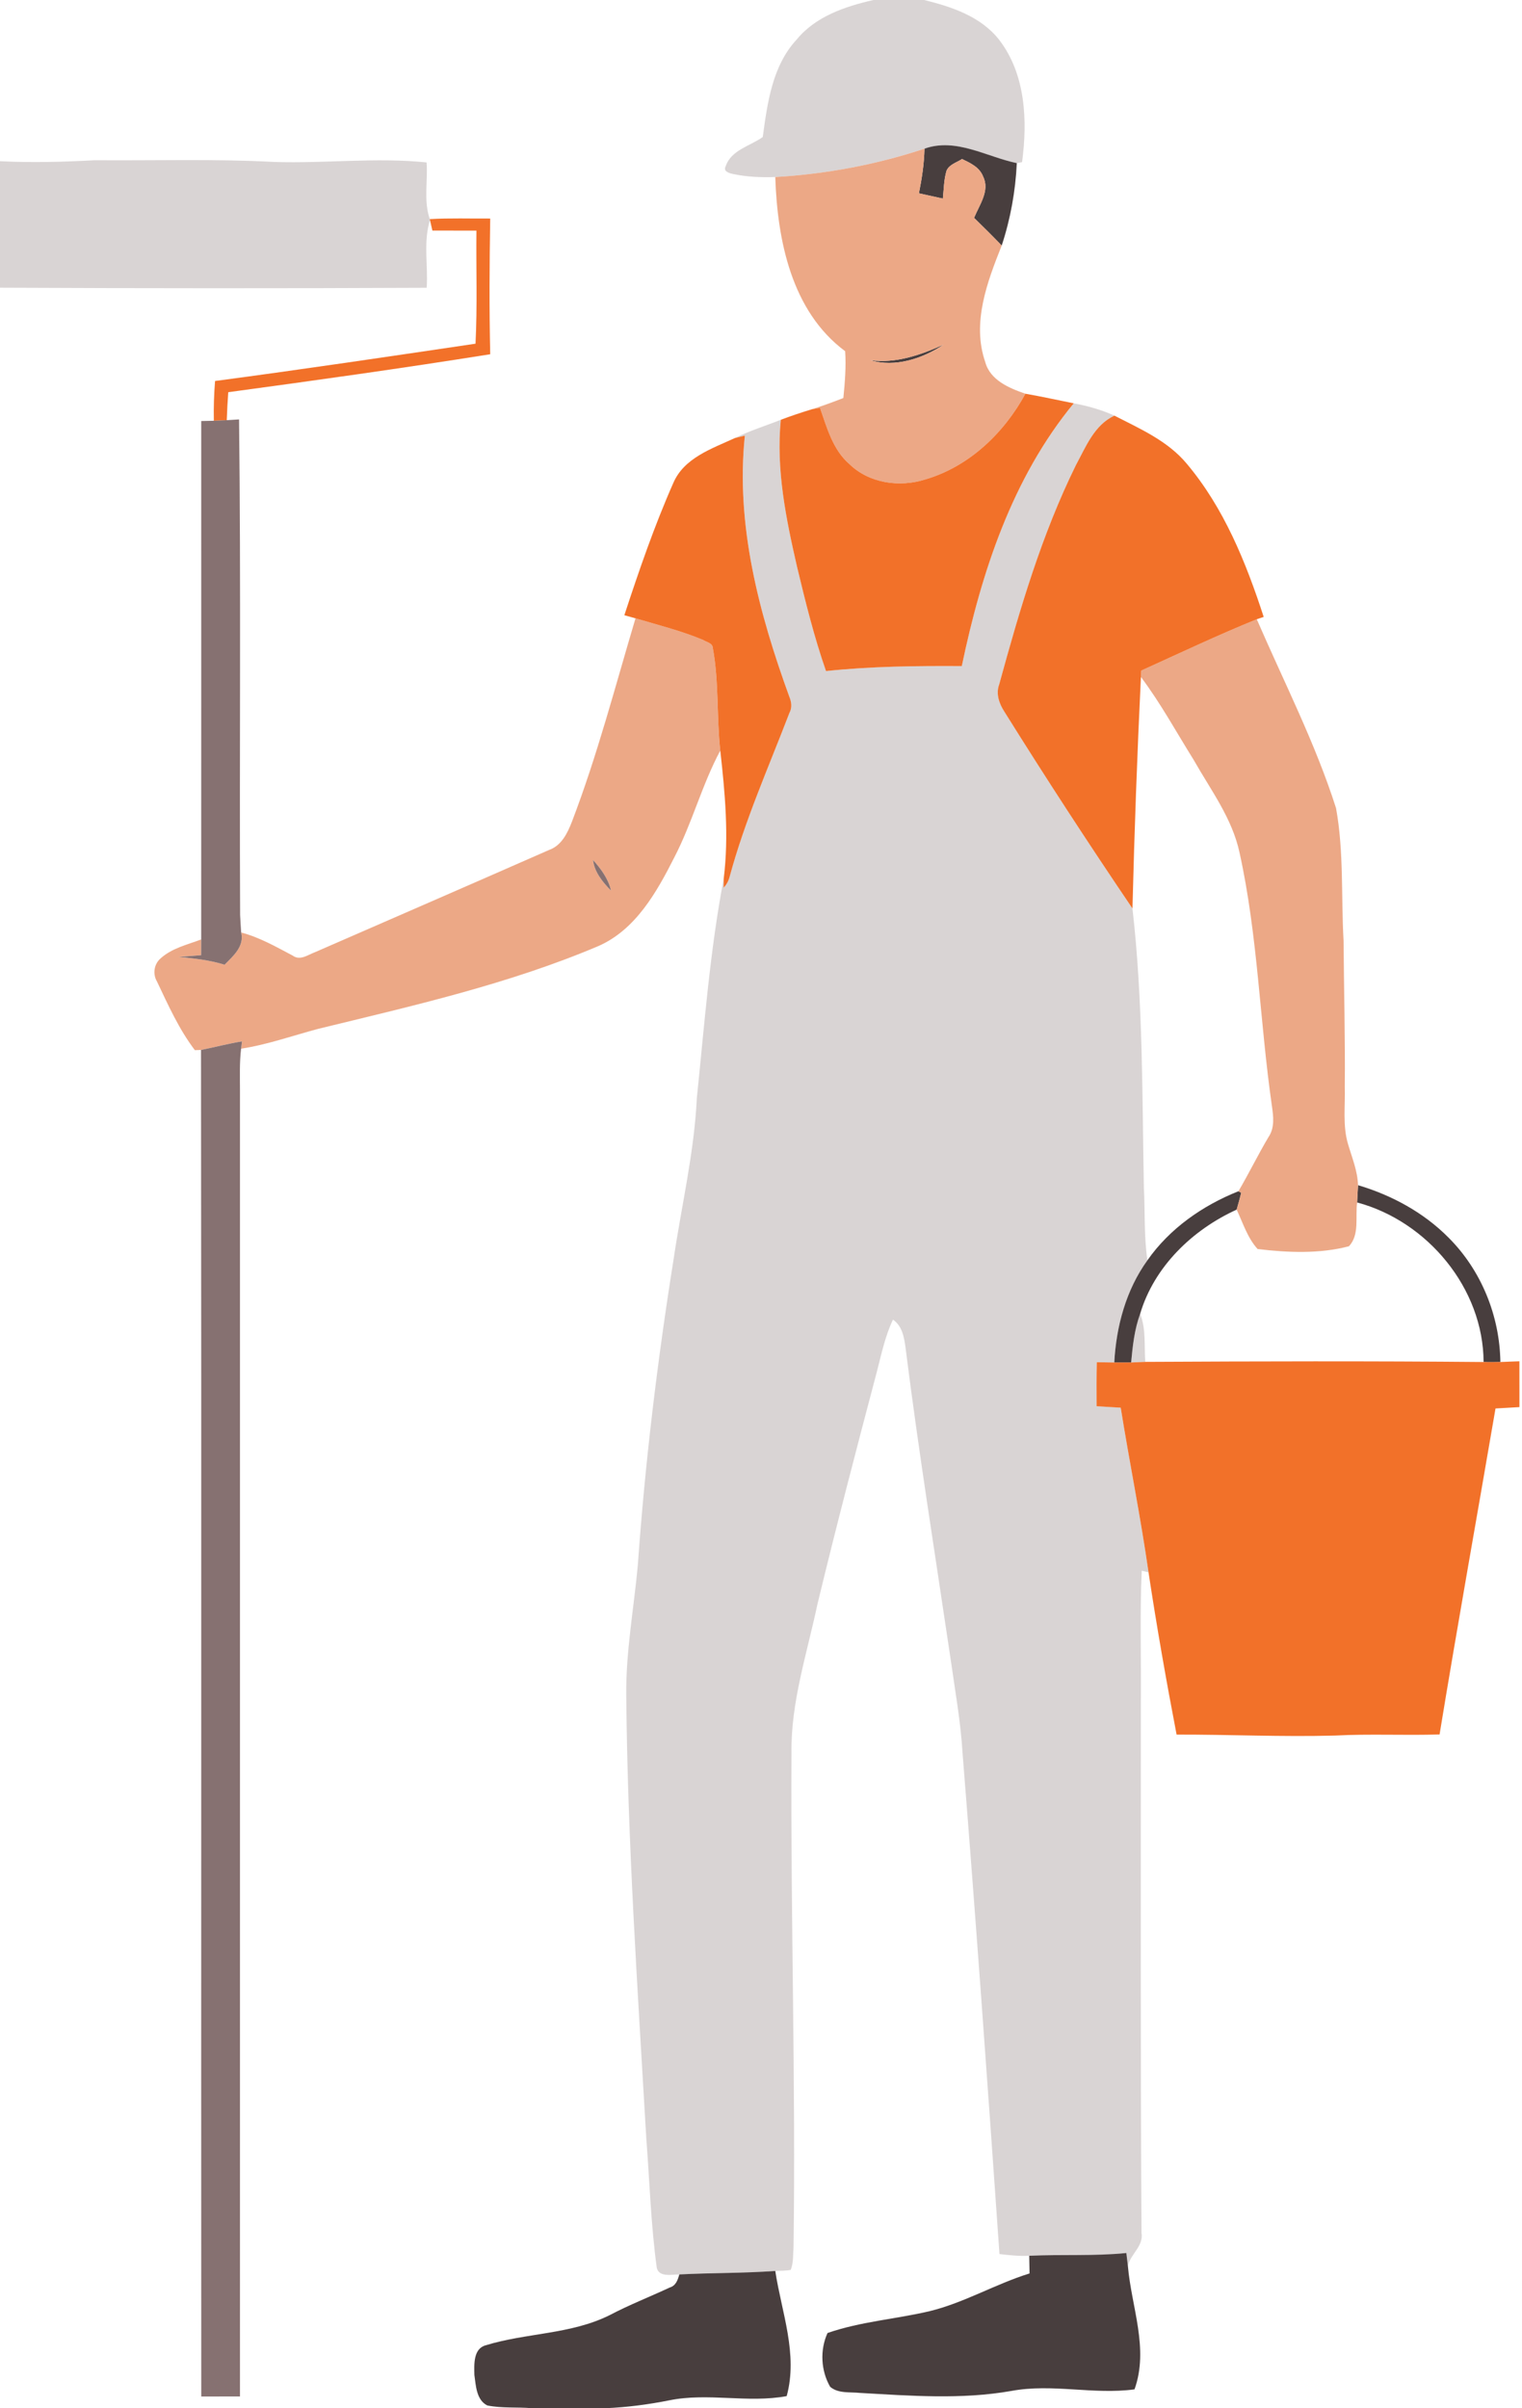 <?xml version="1.0" encoding="UTF-8" ?>
<!DOCTYPE svg PUBLIC "-//W3C//DTD SVG 1.1//EN" "http://www.w3.org/Graphics/SVG/1.1/DTD/svg11.dtd">
<svg width="416pt" height="658pt" viewBox="0 0 416 658" version="1.1" xmlns="http://www.w3.org/2000/svg">
<g id="#ffffffff">
</g>
<g id="#d9d4d4ff">
<path fill="#d9d4d4" opacity="1.00" d=" M 238.73 0.00 L 252.60 0.00 C 260.16 1.86 268.13 4.52 273.11 10.90 C 280.35 20.31 280.86 32.98 279.36 44.30 C 279.00 44.36 278.28 44.50 277.92 44.57 C 269.63 42.85 261.30 37.55 252.68 40.62 C 239.52 45.00 225.74 47.56 211.90 48.37 C 208.03 48.51 204.13 48.35 200.34 47.54 C 199.28 47.30 197.57 46.85 198.36 45.39 C 199.87 40.97 205.03 39.91 208.48 37.44 C 209.75 28.11 211.08 17.98 217.78 10.77 C 222.97 4.45 231.03 1.76 238.73 0.00 Z" />
<path fill="#d9d4d4" opacity="1.00" d=" M 0.00 44.05 C 8.66 44.48 17.34 44.25 26.00 43.78 C 42.32 43.91 58.65 43.38 74.95 44.25 C 88.84 44.70 102.73 42.96 116.60 44.38 C 116.97 49.53 115.75 54.89 117.47 59.87 L 117.53 60.15 C 115.64 66.12 117.05 72.49 116.62 78.63 C 77.75 78.81 38.87 78.79 0.00 78.61 L 0.00 44.05 Z" />
<path fill="#d9d4d4" opacity="1.00" d=" M 293.48 110.20 C 297.30 110.91 301.06 111.97 304.60 113.57 C 299.10 116.10 296.78 122.09 294.07 127.09 C 284.70 146.11 278.70 166.56 273.12 186.95 C 272.14 189.52 273.07 192.22 274.49 194.41 C 285.83 212.57 297.52 230.51 309.53 248.23 C 312.43 273.57 312.17 299.11 312.65 324.57 C 312.99 331.16 312.66 337.81 313.61 344.37 C 307.77 352.46 305.09 362.41 304.56 372.28 C 302.97 372.26 301.37 372.23 299.78 372.21 C 299.69 376.21 299.70 380.22 299.73 384.23 C 301.92 384.37 304.12 384.51 306.32 384.63 C 308.72 399.65 311.77 414.56 313.92 429.61 C 313.45 429.50 312.52 429.28 312.06 429.17 C 311.51 441.44 311.96 453.73 311.82 466.01 C 311.83 514.02 311.71 562.03 312.00 610.03 C 312.66 613.74 308.96 615.84 308.28 619.16 C 308.14 617.97 308.00 616.78 307.86 615.60 C 299.03 616.48 290.16 615.94 281.31 616.35 C 278.59 616.49 275.88 616.21 273.18 615.88 C 269.99 570.25 266.74 524.63 263.09 479.04 C 262.57 470.27 260.99 461.62 259.77 452.94 C 255.60 424.77 251.08 396.66 247.53 368.41 C 247.15 365.53 246.65 362.33 244.07 360.57 C 241.94 365.05 240.92 369.94 239.69 374.72 C 234.08 395.90 228.56 417.10 223.41 438.39 C 220.57 451.82 216.13 465.13 216.33 479.01 C 216.08 524.02 217.52 569.02 216.89 614.04 C 216.73 616.09 216.90 618.26 216.12 620.22 C 214.73 620.46 213.31 620.45 211.90 620.50 C 203.17 621.13 194.40 621.00 185.67 621.45 C 183.70 621.45 180.18 622.30 179.52 619.69 C 177.89 607.84 177.55 595.86 176.63 583.95 C 174.30 543.66 171.52 503.36 171.17 462.99 C 171.07 451.11 173.26 439.39 174.34 427.60 C 176.31 399.57 179.71 371.66 184.13 343.92 C 186.30 329.31 189.75 314.86 190.46 300.07 C 192.53 280.03 194.03 259.86 197.81 240.05 C 197.80 240.67 197.80 241.92 197.79 242.55 C 198.59 241.69 199.13 240.71 199.42 239.59 C 203.57 224.21 210.08 209.63 215.77 194.79 C 216.56 193.35 216.34 191.78 215.73 190.33 C 207.46 167.61 201.03 143.40 203.59 119.03 C 202.92 119.19 201.56 119.52 200.88 119.68 C 204.92 117.69 209.23 116.36 213.41 114.70 C 212.07 128.27 214.84 141.76 217.86 154.92 C 220.16 164.49 222.52 174.06 225.77 183.36 C 238.09 182.05 250.50 181.93 262.88 182.00 C 268.23 156.44 276.64 130.64 293.48 110.20 Z" />
<path fill="#d9d4d4" opacity="1.00" d=" M 309.17 372.28 C 309.58 367.78 310.07 363.24 311.63 358.98 C 313.28 363.16 312.71 367.73 313.03 372.11 C 312.06 372.15 310.13 372.24 309.17 372.28 Z" />
</g>
<g id="#483e3eff">
<path fill="#483e3e" opacity="1.00" d=" M 252.68 40.62 C 261.30 37.55 269.63 42.85 277.92 44.57 C 277.56 52.22 276.19 59.82 273.79 67.09 C 271.32 64.52 268.79 62.01 266.24 59.53 C 267.66 56.00 270.64 52.10 268.70 48.23 C 267.75 45.69 265.21 44.54 262.95 43.45 C 261.49 44.42 259.43 44.92 258.70 46.68 C 257.98 49.14 257.97 51.73 257.71 54.26 C 255.52 53.78 253.34 53.30 251.16 52.82 C 251.97 48.79 252.59 44.73 252.68 40.62 Z" />
<path fill="#483e3e" opacity="1.00" d=" M 237.83 98.41 C 244.83 99.39 251.66 96.98 257.94 94.14 C 252.18 98.00 244.69 100.48 237.83 98.41 Z" />
<path fill="#483e3e" opacity="1.00" d=" M 371.18 323.83 C 380.40 326.57 389.11 331.29 395.91 338.15 C 404.87 347.08 409.91 359.53 410.09 372.15 C 408.55 372.19 407.03 372.21 405.50 372.15 C 405.43 352.02 390.16 333.70 370.93 328.55 C 371.00 326.98 371.11 325.40 371.18 323.83 Z" />
<path fill="#483e3e" opacity="1.00" d=" M 313.61 344.37 C 319.69 335.67 328.70 329.39 338.49 325.49 L 339.26 325.91 C 338.87 327.44 338.46 328.98 338.01 330.51 C 325.96 335.99 315.46 346.07 311.63 358.98 C 310.07 363.24 309.58 367.78 309.17 372.28 C 307.63 372.31 306.09 372.29 304.56 372.28 C 305.09 362.41 307.77 352.46 313.61 344.37 Z" />
<path fill="#483e3e" opacity="1.00" d=" M 281.31 616.35 C 290.16 615.94 299.03 616.48 307.86 615.60 C 308.00 616.78 308.14 617.97 308.28 619.16 C 309.24 630.33 314.09 641.74 310.09 652.85 C 298.91 654.37 287.61 651.21 276.45 653.28 C 262.75 655.70 248.78 654.60 234.98 653.82 C 232.29 653.54 229.11 654.04 226.90 652.15 C 224.36 647.75 224.07 642.10 226.18 637.46 C 235.23 634.31 244.85 633.67 254.12 631.48 C 263.61 629.16 272.09 624.06 281.40 621.18 C 281.37 619.56 281.34 617.95 281.31 616.35 Z" />
<path fill="#483e3e" opacity="1.00" d=" M 185.67 621.45 C 194.40 621.00 203.17 621.13 211.90 620.50 C 213.62 631.78 218.17 643.22 215.02 654.70 C 204.37 656.67 193.51 653.69 182.89 655.86 C 177.19 656.99 171.41 657.75 165.60 658.00 L 145.32 658.00 C 141.28 657.66 137.17 658.05 133.19 657.25 C 130.19 655.75 130.07 651.81 129.66 648.92 C 129.60 646.11 129.33 641.77 132.72 640.82 C 143.85 637.39 156.05 637.86 166.64 632.57 C 171.98 629.76 177.61 627.57 183.07 625.02 C 184.72 624.54 185.27 622.94 185.67 621.45 Z" />
</g>
<g id="#eca886ff">
<path fill="#eca886" opacity="1.00" d=" M 211.90 48.37 C 225.74 47.56 239.52 45.00 252.68 40.62 C 252.59 44.73 251.97 48.79 251.16 52.82 C 253.34 53.30 255.52 53.78 257.71 54.26 C 257.97 51.73 257.98 49.14 258.70 46.68 C 259.43 44.92 261.49 44.42 262.95 43.45 C 265.21 44.54 267.75 45.69 268.70 48.23 C 270.64 52.10 267.66 56.00 266.24 59.53 C 268.79 62.01 271.32 64.52 273.79 67.09 C 269.83 77.05 265.59 88.18 269.28 98.89 C 270.62 103.88 275.83 106.06 280.27 107.58 C 274.43 118.33 264.87 127.49 252.95 130.98 C 245.92 133.24 237.58 132.08 232.17 126.81 C 227.62 122.88 226.05 116.91 224.13 111.47 C 223.59 111.55 222.50 111.72 221.96 111.81 C 224.84 110.90 227.69 109.86 230.51 108.75 C 230.93 104.50 231.29 100.23 231.00 95.96 C 216.31 85.05 212.47 65.60 211.90 48.37 M 237.83 98.41 C 244.69 100.48 252.18 98.00 257.94 94.14 C 251.66 96.98 244.83 99.39 237.83 98.41 Z" />
<path fill="#eca886" opacity="1.00" d=" M 173.70 168.95 C 179.89 170.79 186.20 172.36 192.18 174.86 C 193.09 175.47 194.77 175.68 194.83 177.05 C 196.54 186.29 195.85 195.77 196.87 205.09 C 191.84 214.47 189.18 224.92 184.26 234.36 C 179.48 243.80 173.75 253.98 163.62 258.47 C 139.01 268.91 112.83 274.81 86.95 281.12 C 79.95 282.99 73.09 285.43 65.90 286.54 L 66.14 284.54 C 62.37 285.16 58.68 286.13 54.94 286.88 C 54.52 286.89 53.68 286.92 53.26 286.94 C 48.91 281.22 45.96 274.60 42.89 268.15 C 41.70 266.13 42.09 263.44 43.87 261.89 C 46.96 259.07 51.18 258.13 54.99 256.69 C 54.98 258.12 54.98 259.55 54.97 260.99 C 52.93 261.14 50.89 261.29 48.85 261.46 C 53.07 261.88 57.32 262.31 61.38 263.60 C 63.74 261.21 66.84 258.57 65.92 254.79 C 70.94 256.11 75.45 258.70 80.00 261.10 C 82.02 262.60 84.20 260.86 86.15 260.15 C 107.48 250.85 128.83 241.58 150.14 232.21 C 153.49 231.00 155.12 227.62 156.32 224.52 C 163.27 206.37 168.15 187.54 173.70 168.95 M 162.09 234.98 C 162.47 238.28 164.73 241.06 167.01 243.34 C 166.27 240.11 164.26 237.40 162.09 234.98 Z" />
<path fill="#eca886" opacity="1.00" d=" M 311.93 183.23 C 322.42 178.48 332.83 173.53 343.51 169.20 C 350.91 186.31 359.49 203.00 365.17 220.80 C 367.34 232.73 366.55 244.96 367.23 257.02 C 367.33 270.34 367.69 283.67 367.56 297.00 C 367.72 302.23 366.93 307.61 368.48 312.71 C 369.56 316.37 371.06 319.96 371.18 323.83 C 371.11 325.40 371.00 326.98 370.93 328.55 C 370.40 332.48 371.66 337.37 368.70 340.52 C 360.63 342.64 351.97 342.26 343.74 341.28 C 340.97 338.24 339.73 334.17 338.01 330.51 C 338.46 328.98 338.87 327.44 339.26 325.91 L 338.49 325.49 C 341.36 320.63 343.83 315.53 346.72 310.67 C 348.43 308.17 348.06 305.07 347.65 302.24 C 344.32 279.19 343.83 255.73 338.79 232.94 C 336.78 223.58 330.92 215.85 326.29 207.68 C 321.54 200.07 317.23 192.15 311.84 184.97 C 311.87 184.53 311.91 183.66 311.93 183.23 Z" />
</g>
<g id="#f27129ff">
<path fill="#f27129" opacity="1.00" d=" M 117.47 59.87 C 122.97 59.55 128.48 59.75 133.99 59.71 C 133.78 72.07 133.71 84.43 133.99 96.79 C 110.17 100.59 86.28 103.93 62.39 107.16 C 62.21 109.71 62.06 112.25 61.98 114.81 C 61.10 114.85 59.33 114.93 58.45 114.97 C 58.38 111.34 58.49 107.72 58.78 104.10 C 82.55 100.95 106.26 97.42 129.97 93.91 C 130.49 83.62 130.11 73.31 130.22 63.01 C 126.20 63.00 122.19 63.00 118.18 63.00 C 118.02 62.29 117.69 60.87 117.53 60.15 L 117.47 59.87 Z" />
<path fill="#f27129" opacity="1.00" d=" M 280.27 107.58 C 284.70 108.35 289.08 109.32 293.48 110.20 C 276.64 130.64 268.23 156.44 262.88 182.00 C 250.50 181.93 238.09 182.05 225.77 183.36 C 222.52 174.06 220.16 164.49 217.86 154.92 C 214.84 141.76 212.07 128.27 213.41 114.70 C 216.22 113.64 219.07 112.68 221.96 111.81 C 222.50 111.72 223.59 111.55 224.13 111.47 C 226.05 116.91 227.62 122.88 232.17 126.81 C 237.58 132.08 245.92 133.24 252.95 130.98 C 264.87 127.49 274.43 118.33 280.27 107.58 Z" />
<path fill="#f27129" opacity="1.00" d=" M 294.07 127.09 C 296.78 122.09 299.10 116.10 304.60 113.57 C 311.62 117.17 319.18 120.47 324.35 126.68 C 334.54 138.77 340.56 153.67 345.40 168.56 L 343.51 169.20 C 332.83 173.53 322.42 178.48 311.93 183.23 C 311.91 183.66 311.87 184.53 311.84 184.97 C 310.82 206.05 310.06 227.14 309.53 248.23 C 297.52 230.51 285.83 212.57 274.49 194.41 C 273.07 192.22 272.14 189.52 273.12 186.95 C 278.70 166.56 284.70 146.11 294.07 127.09 Z" />
<path fill="#f27129" opacity="1.00" d=" M 184.02 131.99 C 186.96 125.09 194.60 122.58 200.88 119.68 C 201.56 119.52 202.92 119.19 203.59 119.03 C 201.03 143.40 207.46 167.61 215.73 190.33 C 216.34 191.78 216.56 193.35 215.77 194.79 C 210.08 209.63 203.57 224.21 199.42 239.59 C 199.13 240.71 198.59 241.69 197.79 242.55 C 197.80 241.92 197.80 240.67 197.81 240.05 C 199.26 228.41 198.17 216.68 196.87 205.09 C 195.85 195.77 196.54 186.29 194.83 177.05 C 194.77 175.68 193.09 175.47 192.18 174.86 C 186.20 172.36 179.89 170.79 173.70 168.95 C 172.68 168.66 171.66 168.38 170.65 168.10 C 174.65 155.90 178.83 143.74 184.02 131.99 Z" />
<path fill="#f27129" opacity="1.00" d=" M 299.78 372.21 C 301.37 372.23 302.97 372.26 304.56 372.28 C 306.09 372.29 307.63 372.31 309.17 372.28 C 310.13 372.24 312.06 372.15 313.03 372.11 C 343.84 371.95 374.68 371.87 405.50 372.15 C 407.03 372.21 408.55 372.19 410.09 372.15 C 411.82 372.08 413.55 372.00 415.29 371.95 C 415.30 376.12 415.30 380.29 415.30 384.47 C 413.11 384.58 410.93 384.71 408.76 384.84 C 403.67 414.53 398.34 444.18 393.47 473.91 C 383.95 474.21 374.43 473.71 364.92 474.21 C 350.47 474.61 336.03 473.92 321.59 473.95 C 318.76 459.22 316.16 444.44 313.92 429.61 C 311.77 414.56 308.72 399.65 306.32 384.63 C 304.12 384.51 301.92 384.37 299.73 384.23 C 299.70 380.22 299.69 376.21 299.78 372.21 Z" />
</g>
<g id="#867171ff">
<path fill="#867171" opacity="1.00" d=" M 55.00 115.04 C 56.15 115.02 57.30 115.00 58.45 114.97 C 59.33 114.93 61.10 114.85 61.98 114.81 C 62.82 114.76 64.50 114.65 65.34 114.60 C 65.88 159.73 65.43 204.87 65.63 250.00 C 65.69 251.59 65.83 253.19 65.92 254.79 C 66.84 258.57 63.74 261.21 61.38 263.60 C 57.32 262.31 53.07 261.88 48.85 261.46 C 50.89 261.29 52.93 261.14 54.97 260.99 C 54.98 259.55 54.98 258.12 54.99 256.69 C 55.02 209.47 54.99 162.25 55.00 115.04 Z" />
<path fill="#867171" opacity="1.00" d=" M 162.09 234.98 C 164.26 237.40 166.27 240.11 167.01 243.34 C 164.73 241.06 162.47 238.28 162.09 234.98 Z" />
<path fill="#867171" opacity="1.00" d=" M 54.94 286.88 C 58.68 286.13 62.37 285.16 66.14 284.54 L 65.90 286.54 C 65.44 290.33 65.59 294.16 65.59 297.97 C 65.59 416.91 65.60 535.85 65.59 654.79 C 62.06 654.81 58.54 654.81 55.01 654.81 C 54.94 532.17 55.09 409.52 54.94 286.88 Z" />
</g>
</svg>
